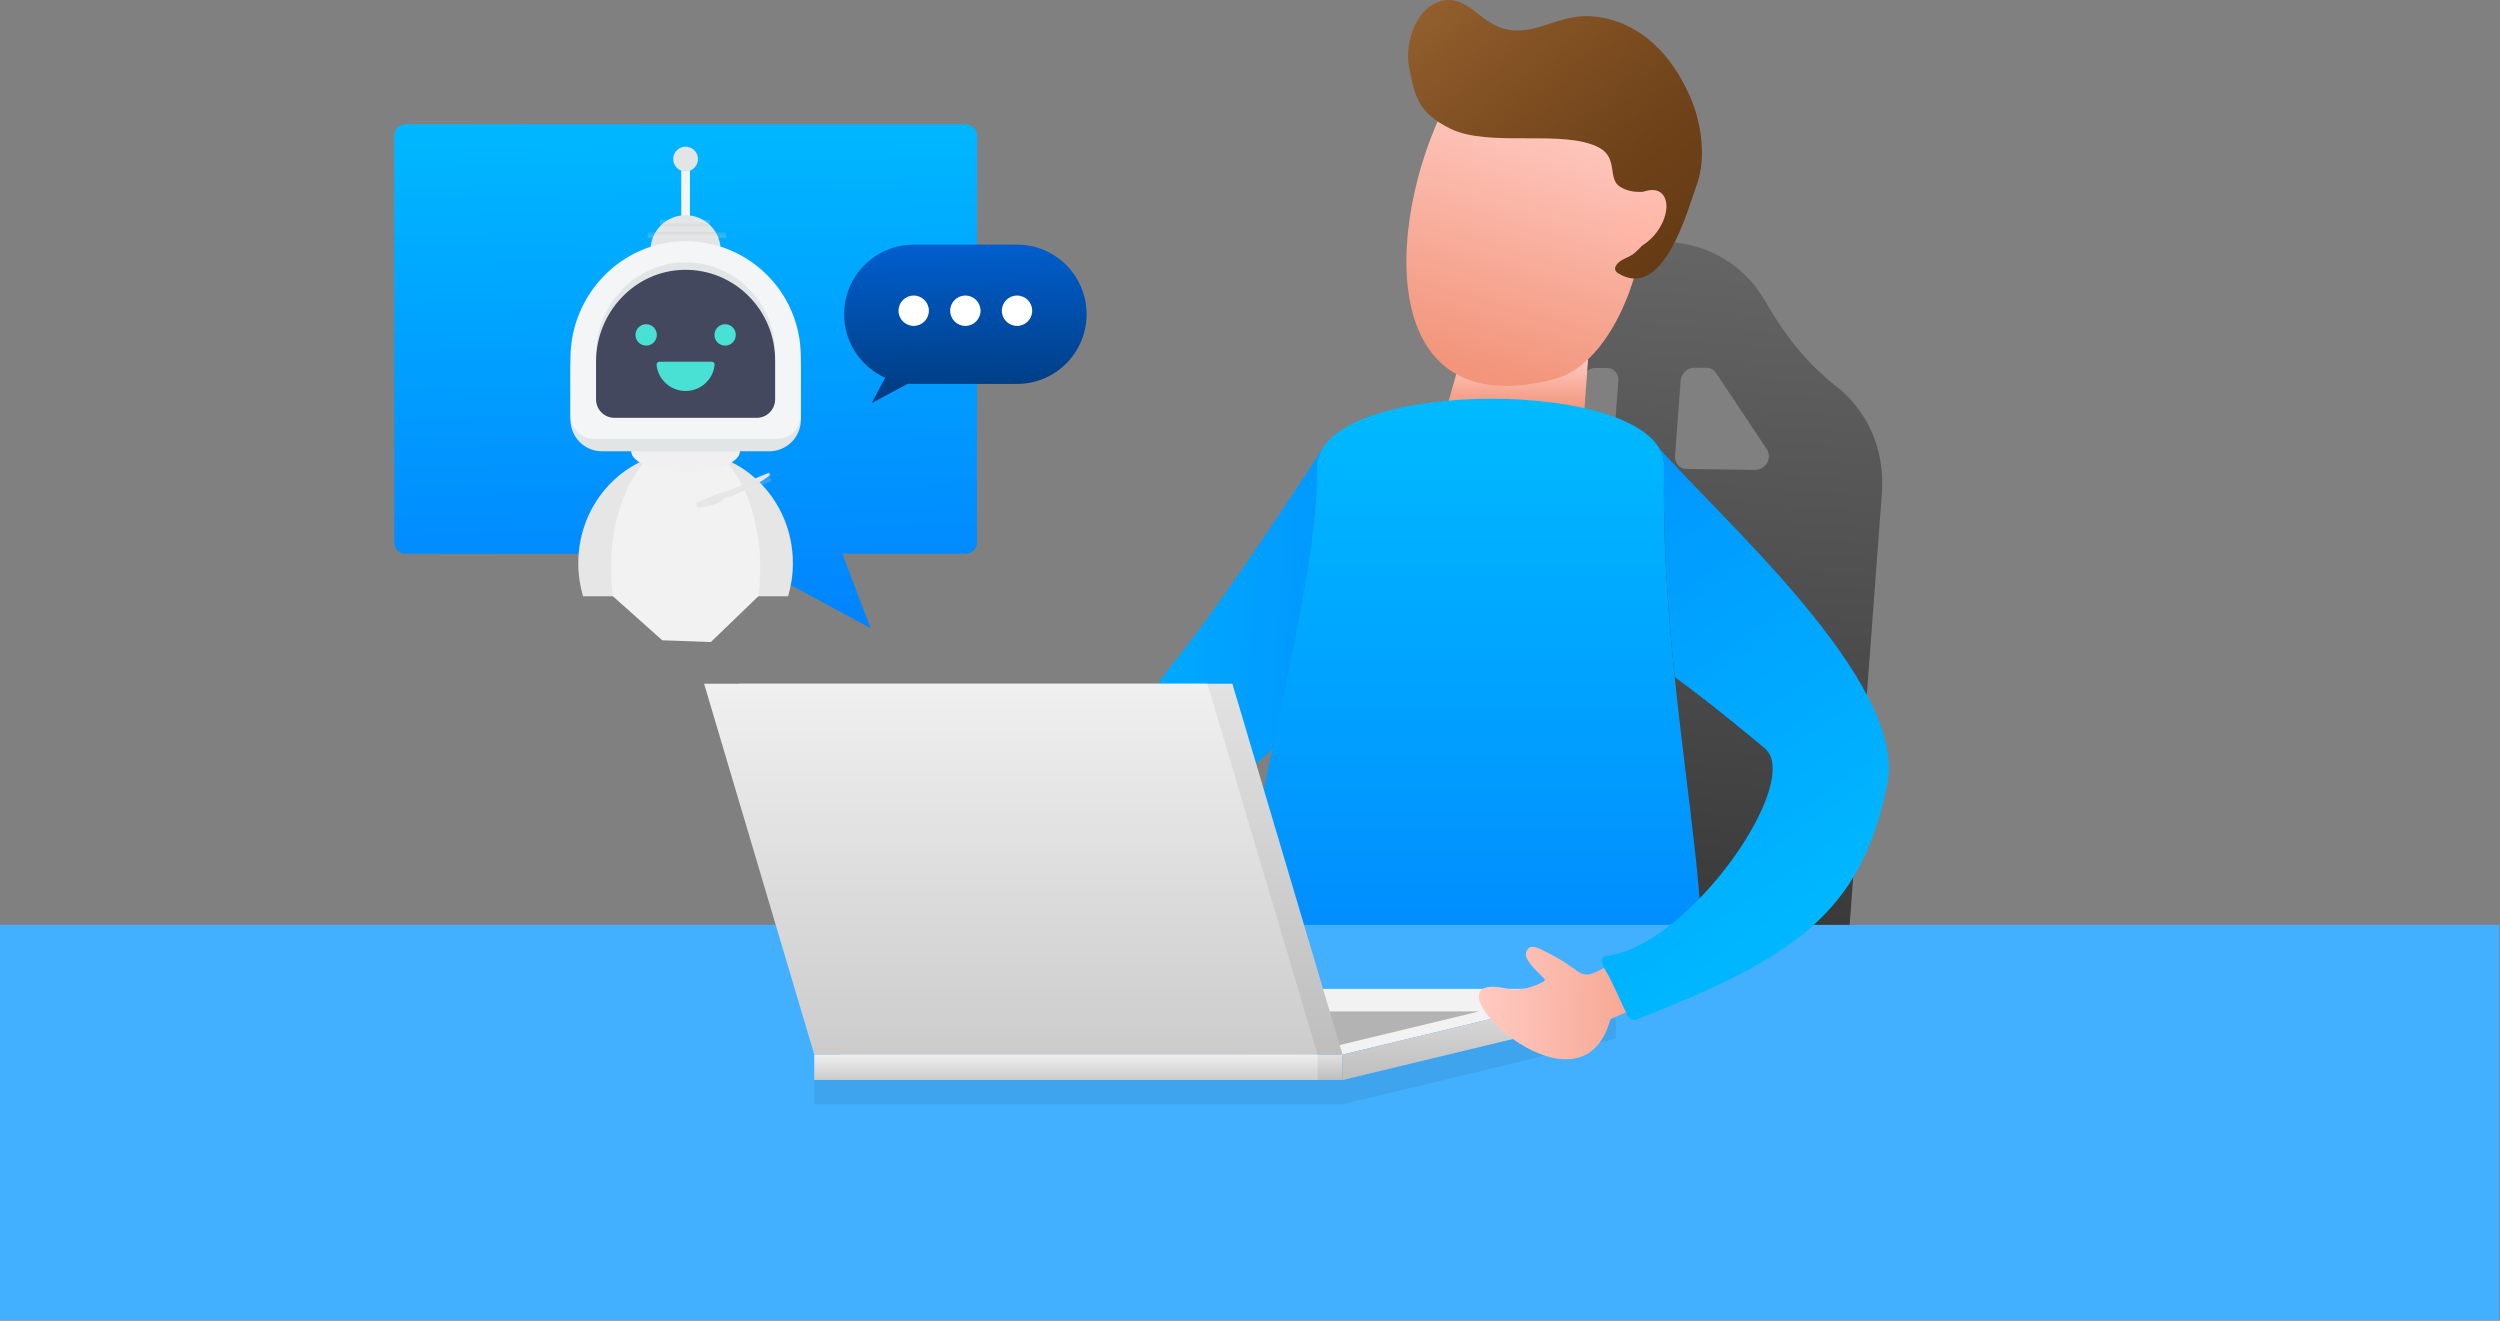 <?xml version="1.0" encoding="UTF-8"?> <svg xmlns="http://www.w3.org/2000/svg" width="3392" height="1792" viewBox="0 0 3392 1792" fill="none"><rect x="0" y="0" width="3392" height="1792" fill="#808080" stroke="none"/> <g clip-path="url(#clip0)"> <path d="M2477.3 1686.9L2553.6 665.9H2553.5C2557.1 607.5 2532.2 555.7 2490.9 523.7C2450.9 492.6 2420 452.5 2395.2 408.9C2366.8 359 2313.9 326.9 2251.8 328.2C2190.6 329.6 2135.1 363.1 2101.2 412.5C2072 455 2038.1 493.7 1997.9 523.2C1957.2 553.1 1928.6 601 1923.9 655.2H1923.8L1850.2 1640L2477.3 1686.9ZM2280.3 516.4C2281 506.8 2289.2 499 2298.6 499H2315.1C2320.4 499 2325.3 501.5 2328.2 505.9L2397.2 609.5C2405 621.2 2395.6 637.8 2381.2 637.6L2288.3 636.3C2278.9 636.2 2271.9 628.3 2272.7 618.7L2280.3 516.4ZM2071.1 605.9L2150.9 506C2154.3 501.7 2159.4 499.2 2164.5 499.2H2180.5C2189.6 499.2 2196.5 506.9 2195.8 516.4L2188.2 617.6C2187.5 627.1 2179.5 634.7 2170.4 634.6L2082 633.4C2068.6 633.1 2062.2 617 2071.1 605.9Z" fill="url(#paint0_linear)"></path> <path d="M2157.1 453.7C2155.4 478.5 2147.9 581.9 2147.9 581.9L1959.1 566.2C1959.1 566.2 1987 471.4 1995.6 432.1C2001.6 404.4 2159 425.5 2157.1 453.7Z" fill="url(#paint1_linear)"></path> <path d="M1794.9 607.8C1794.9 607.8 1663.8 811.8 1591.8 899.8C1535.2 969 1339.9 1305.7 1339.9 1305.7L1301.5 1382.2C1301.5 1382.2 1428.2 1216.8 1557.9 1141.7C1747.8 1031.7 1862.6 866.6 1862.6 866.6L1794.9 607.8Z" fill="url(#paint2_linear)"></path> <path opacity="0.15" d="M2257 1312.5C2238.2 1240.8 2058.6 1239.1 2005 1290.3C2002.9 1292.3 2000.9 1294.4 1998.9 1296.6C1939 1269.7 1874.1 1248.6 1842.8 1265.4C1790.7 1293.5 1752.6 1356.4 1724.8 1435.8C1731.7 1439.6 1739.6 1442.1 1748.7 1443.1C1846.1 1453.4 2105 1469.2 2257.8 1443.1C2263.5 1442.1 2268.6 1440.3 2273.2 1437.8C2271.7 1392.1 2266.7 1349.6 2257 1312.5Z" fill="url(#paint3_linear)"></path> <path d="M2257.9 1407.9C2105.1 1434 1846.2 1418.2 1748.8 1407.9C1586.3 1390.6 1787 892.9 1787.5 633C1787.7 510.3 2260.5 510.4 2257.9 633C2249.9 1008.3 2377.3 1387.5 2257.9 1407.9Z" fill="url(#paint4_linear)"></path> <path d="M2233.1 188.1L1971.3 123.8C1881.5 279.3 1856.3 581.2 2110.2 514C2184.8 494.4 2251 357.2 2233.1 188.1Z" fill="url(#paint5_linear)"></path> <path d="M2294.6 134.7C2267.7 70.7 2222.4 29.2 2164.8 22.5C2117.3 16.9 2086.2 48 2045.2 40.2C2009.5 33.4 1992.8 -5.4 1958.8 0.7C1922.1 7.3 1905.1 57.3 1912 92C1919.8 131.7 1924.4 153.1 1967.9 174.6C2020.5 200.7 2122 174.7 2169.8 200.4C2196 214.5 2180.6 242.9 2198.4 253.6C2216.2 264.3 2234.3 259 2240.1 259.5C2265.9 261.5 2251.7 314.2 2217.9 343.2C2210 350 2198.7 351.3 2193.2 359.4C2189.9 364.2 2191.1 367.9 2195.4 370.7C2257.2 409.2 2290 283.9 2301.9 251.6C2317.3 209.6 2305.3 160 2294.6 134.7Z" fill="url(#paint6_linear)"></path> <path d="M2203.5 281.8C2188.3 302.3 2186 326.2 2198.2 335.4C2210.5 344.5 2232.7 335.3 2247.9 314.9C2263.1 294.4 2265.4 270.5 2253.2 261.3C2241 252.2 2218.7 261.4 2203.5 281.8Z" fill="url(#paint7_linear)"></path> <path d="M3391.1 1254.9H0V1791.1H3391.1V1254.9Z" fill="#42B0FF"></path> <path opacity="0.07" d="M1795.1 1374.7L1778 1317.1L1672.1 960.6H1638.2L1104.8 1463.9V1498.3H1138.7H1787.7H1821.6L2192.3 1409.1V1374.7H1795.1Z" fill="black"></path> <path d="M2192.3 1341.7H1558.2L1821.6 1430.9L2192.3 1341.7Z" fill="#F2F2F2"></path> <path d="M2006.9 1372.3H1517.1L1720.5 1441.3L2006.9 1372.3Z" fill="#B3B3B3"></path> <path d="M1778 1284.1L1821.6 1430.9H1138.7L1002.7 927.7H1672.1L1778 1284.1Z" fill="url(#paint8_linear)"></path> <path d="M1821.6 1430.9H1138.7V1465.3H1821.6V1430.9Z" fill="url(#paint9_linear)"></path> <path d="M1787.7 1430.9H1104.8L955.3 927.7H1638.2L1787.7 1430.9Z" fill="url(#paint10_linear)"></path> <path d="M1787.7 1430.9H1104.8V1465.3H1787.7V1430.9Z" fill="url(#paint11_linear)"></path> <path d="M2192.3 1341.7L1821.6 1430.9V1465.4L2192.3 1376.1V1341.7Z" fill="url(#paint12_linear)"></path> <path d="M2109.6 1297.8C2155.9 1322.7 2139.7 1337 2199.2 1299L2226.1 1364.7L2185 1382.9C2143.6 1535.7 1920.1 1315 2042.9 1341C2054.1 1343.4 2065.8 1342.9 2076.6 1339.3C2086.8 1335.9 2098.3 1330.9 2095.9 1328.6C2078.7 1311.4 2066.6 1299.7 2071.3 1290.3C2077.1 1278.8 2087.9 1286.6 2109.6 1297.8Z" fill="url(#paint13_linear)"></path> <path d="M2251 607.8C2255.6 615.5 2258.1 623.9 2257.9 633C2255.8 730.1 2262.8 827.4 2272.3 918.7C2299.4 938.2 2337.2 967.7 2394.2 1015C2447.8 1059.5 2292.5 1282.8 2180.1 1297.1C2167.9 1298.7 2176.3 1313.6 2179 1317.8C2187.5 1331.4 2199.9 1361.6 2208.7 1378.3C2211.2 1383 2215.8 1385 2220.1 1383.4C2434 1299.8 2525.6 1239.2 2560.7 1063.5C2588.2 925.9 2333.2 702.4 2251 607.8Z" fill="url(#paint14_linear)"></path> <path d="M1142.9 751.3H1310.4C1318.8 751.3 1325.6 744.5 1325.6 736.1V183.8C1325.6 175.4 1318.8 168.6 1310.4 168.6H550.1C541.7 168.6 534.9 175.4 534.9 183.8V736.1C534.9 744.5 541.7 751.3 550.1 751.3H994.5L1181.2 852.4L1142.9 751.3Z" fill="url(#paint15_linear)"></path> <path d="M930.2 612.6C849.8 612.6 784.6 680.4 784.6 764.1C784.6 779.7 786.9 794.8 791.1 809H1069.3C1073.5 794.8 1075.8 779.8 1075.8 764.1C1075.8 680.4 1010.6 612.6 930.2 612.6Z" fill="#E6E6E6"></path> <path d="M930.2 598.4C874.3 598.4 829.1 675.7 829.1 771C829.1 784 830 796.7 831.6 809L898.5 868.7L964.5 871.1L1029 808.9C1030.6 796.7 1031.5 784 1031.5 770.9C1031.4 675.6 986.1 598.4 930.2 598.4Z" fill="#F2F2F2"></path> <path d="M936.1 223.9H924.3V360.1H936.1V223.9Z" fill="#F4F5F7"></path> <path d="M931.618 232.55C940.864 231.783 947.738 223.665 946.971 214.418C946.204 205.171 938.085 198.297 928.839 199.065C919.592 199.832 912.718 207.95 913.485 217.197C914.253 226.444 922.371 233.318 931.618 232.55Z" fill="#E2E5E6"></path> <path d="M930.2 640.5C970.959 640.5 1004 627.83 1004 612.2C1004 596.57 970.959 583.9 930.2 583.9C889.442 583.9 856.4 596.57 856.4 612.2C856.4 627.83 889.442 640.5 930.2 640.5Z" fill="#F0F0F0"></path> <path d="M937.943 386.564C963.882 382.29 981.444 357.797 977.17 331.858C972.895 305.918 948.402 288.356 922.463 292.63C896.524 296.905 878.961 321.398 883.236 347.337C887.51 373.276 912.003 390.839 937.943 386.564Z" fill="#E2E5E6"></path> <path d="M927.6 344.1C841.9 345.5 774 417.2 774 502.9V569.5C774 593.1 793.1 612.3 816.8 612.3H1043.8C1067.4 612.3 1086.6 593.2 1086.6 569.5V500.3C1086.5 413.1 1015.1 342.6 927.6 344.1Z" fill="#E2E5E6"></path> <path d="M927.6 327.3C841.9 328.8 774 400.5 774 486.1V563.5C774 581.2 788.3 595.5 806 595.5H1054.5C1072.2 595.5 1086.5 581.2 1086.5 563.5V483.6C1086.5 396.4 1015.1 325.9 927.6 327.3Z" fill="#F4F5F7"></path> <path d="M928.1 356C861.5 357.1 808.7 413.5 808.7 480.9V541.7C808.7 555.6 819.8 566.9 833.6 566.9H1026.8C1040.5 566.9 1051.7 555.6 1051.7 541.7V478.9C1051.7 410.3 996.2 354.8 928.1 356Z" fill="#E2E5E6"></path> <path d="M928.1 366.1C861.5 367.2 808.7 423.6 808.7 491V541.7C808.7 555.6 819.8 566.9 833.6 566.9H1026.8C1040.5 566.9 1051.7 555.6 1051.7 541.7V489C1051.7 420.4 996.2 365 928.1 366.1Z" fill="#44485E"></path> <path d="M876.7 468.9C884.708 468.9 891.2 462.408 891.2 454.4C891.2 446.392 884.708 439.9 876.7 439.9C868.692 439.9 862.2 446.392 862.2 454.4C862.2 462.408 868.692 468.9 876.7 468.9Z" fill="#48E1D3"></path> <path d="M986.182 468.723C994.086 467.433 999.448 459.981 998.159 452.077C996.869 444.173 989.417 438.81 981.513 440.1C973.609 441.389 968.246 448.842 969.536 456.746C970.825 464.65 978.278 470.012 986.182 468.723Z" fill="#48E1D3"></path> <path d="M965.8 490.8H894.7C892.4 490.8 890.6 492.8 890.8 495.2C893 515.1 909.8 530.5 930.2 530.5C950.6 530.5 967.5 515 969.6 495.2C969.9 492.9 968.1 490.8 965.8 490.8Z" fill="#48E1D3"></path> <mask id="mask0" style="mask-type:alpha" maskUnits="userSpaceOnUse" x="878" y="311" width="109" height="12"> <path d="M986.5 311.1H878.7V322.6H986.5V311.1Z" fill="url(#paint16_radial)"></path> </mask> <g mask="url(#mask0)"> <path opacity="0.2" d="M985.1 332.9L875.3 332.8L877.4 315H985.2L985.1 332.9Z" fill="url(#paint17_linear)"></path> </g> <mask id="mask1" style="mask-type:alpha" maskUnits="userSpaceOnUse" x="894" y="298" width="69" height="12"> <path d="M963 298.5H894.3V310H963V298.5Z" fill="url(#paint18_radial)"></path> </mask> <g mask="url(#mask1)"> <path opacity="0.2" d="M895.2 288.2L965.3 288.4L963.9 306.2H895.2V288.2Z" fill="url(#paint19_linear)"></path> </g> <mask id="mask2" style="mask-type:alpha" maskUnits="userSpaceOnUse" x="943" y="641" width="105" height="53"> <path d="M943.7 682.4L1043.4 641.4L1047.8 652L948.1 693.1L943.7 682.4Z" fill="url(#paint20_radial)"></path> </mask> <g mask="url(#mask2)"> <path opacity="0.2" d="M1050.4 662.1L948.7 703.8L944 686.5L1043.6 645.4L1050.4 662.1Z" fill="url(#paint21_linear)"></path> <path d="M1113.6 438.8C1111.6 432.2 1109.3 425.7 1106.6 419.3C1097 396.5 1083.2 376 1065.6 358.5C1048 340.9 1027.6 327.1 1004.8 317.5C981.2 307.5 956.1 302.4 930.3 302.4C904.5 302.4 879.4 307.5 855.8 317.5C833 327.1 812.5 340.9 795 358.5C777.4 376.1 763.6 396.5 754 419.3C751.3 425.7 748.9 432.2 747 438.8C737 441.1 729.6 450 729.6 460.6V527C729.6 539.4 739.6 549.4 752 549.4C764.4 549.4 774.4 539.4 774.4 527V460.6C774.4 450.9 768.2 442.6 759.5 439.5C761.2 434.3 763.1 429.1 765.2 424C774.2 402.6 787.2 383.5 803.6 367C820.1 350.5 839.2 337.6 860.6 328.6C882.7 319.2 906.2 314.5 930.4 314.5C954.6 314.5 978.1 319.2 1000.2 328.6C1021.6 337.6 1040.7 350.6 1057.2 367C1073.7 383.5 1086.6 402.6 1095.6 424C1097.8 429.1 1099.7 434.3 1101.3 439.5C1092.6 442.6 1086.4 450.9 1086.4 460.6V527C1086.4 537.4 1093.5 546.2 1103.2 548.7C1101.5 554 1099.6 559.2 1097.4 564.4C1088.3 586 1075.2 605.4 1058.6 622C1042 638.6 1022.6 651.7 1001 660.8C994.1 663.7 987 666.2 979.8 668.3C977.6 665.2 973.8 663.5 969.9 664.2L947.5 668.2C942.1 669.2 938.4 674.4 939.4 679.8C940.4 685.2 945.6 688.9 951 687.9L973.4 683.9C977.5 683.2 980.6 680 981.4 676.2C989.1 674 996.7 671.4 1004.2 668.2C1026.8 658.7 1047 645 1064.4 627.6C1081.8 610.2 1095.4 590 1105 567.4C1107.5 561.4 1109.8 555.3 1111.7 549.1C1122.8 547.7 1131.3 538.3 1131.3 526.9V460.5C1131 450 1123.6 441.1 1113.6 438.8Z" fill="#E6E6E6"></path> </g> <path fill-rule="evenodd" clip-rule="evenodd" d="M1379.8 331.9H1239.8C1187.6 331.9 1145.3 374.2 1145.3 426.4C1145.3 464.8 1168.2 497.8 1201 512.6L1198.1 518L1182.7 546.9L1211.6 531.5L1232.1 520.6C1234.7 520.8 1237.2 520.9 1239.8 520.9H1379.8C1432 520.9 1474.3 478.6 1474.3 426.4C1474.3 374.2 1432 331.9 1379.8 331.9Z" fill="url(#paint22_linear)"></path> <path d="M1239.7 442.2C1251.08 442.2 1260.3 432.977 1260.3 421.6C1260.3 410.223 1251.08 401 1239.7 401C1228.32 401 1219.1 410.223 1219.1 421.6C1219.1 432.977 1228.32 442.2 1239.7 442.2Z" fill="white"></path> <path d="M1309.8 442.2C1321.18 442.2 1330.4 432.977 1330.4 421.6C1330.4 410.223 1321.18 401 1309.8 401C1298.42 401 1289.2 410.223 1289.2 421.6C1289.2 432.977 1298.42 442.2 1309.8 442.2Z" fill="white"></path> <path d="M1379.9 442.2C1391.28 442.2 1400.5 432.977 1400.5 421.6C1400.5 410.223 1391.28 401 1379.9 401C1368.52 401 1359.3 410.223 1359.3 421.6C1359.3 432.977 1368.52 442.2 1379.9 442.2Z" fill="white"></path> </g> <defs> <linearGradient id="paint0_linear" x1="2265.55" y1="301.447" x2="2184.85" y2="1381.64" gradientUnits="userSpaceOnUse"> <stop stop-color="#666666"></stop> <stop offset="1" stop-color="#333333"></stop> </linearGradient> <linearGradient id="paint1_linear" x1="2058.25" y1="487.436" x2="2057.83" y2="554.594" gradientUnits="userSpaceOnUse"> <stop stop-color="#FFCAC2"></stop> <stop offset="1" stop-color="#F2957B"></stop> </linearGradient> <linearGradient id="paint2_linear" x1="1332.82" y1="980.494" x2="2078.19" y2="1030.76" gradientUnits="userSpaceOnUse"> <stop stop-color="#00BDFF"></stop> <stop offset="1" stop-color="#017FFF"></stop> </linearGradient> <linearGradient id="paint3_linear" x1="1999.11" y1="1252.9" x2="1999.11" y2="1462.83" gradientUnits="userSpaceOnUse"> <stop stop-color="#0060D1"></stop> <stop offset="1" stop-color="#003D83"></stop> </linearGradient> <linearGradient id="paint4_linear" x1="1997.28" y1="499.122" x2="1997.28" y2="1499.67" gradientUnits="userSpaceOnUse"> <stop stop-color="#00BDFF"></stop> <stop offset="1" stop-color="#017FFF"></stop> </linearGradient> <linearGradient id="paint5_linear" x1="2117.1" y1="150.958" x2="2012.55" y2="505.007" gradientUnits="userSpaceOnUse"> <stop stop-color="#FFCAC2"></stop> <stop offset="1" stop-color="#F2957B"></stop> </linearGradient> <linearGradient id="paint6_linear" x1="1971.36" y1="-39.585" x2="2280.28" y2="336.618" gradientUnits="userSpaceOnUse"> <stop offset="0.001" stop-color="#94602E"></stop> <stop offset="0.205" stop-color="#885627"></stop> <stop offset="0.699" stop-color="#6F4219"></stop> <stop offset="1" stop-color="#663B14"></stop> </linearGradient> <linearGradient id="paint7_linear" x1="2266.12" y1="161.583" x2="2157.37" y2="529.84" gradientUnits="userSpaceOnUse"> <stop stop-color="#FFCAC2"></stop> <stop offset="1" stop-color="#FC9B80"></stop> </linearGradient> <linearGradient id="paint8_linear" x1="1412.12" y1="901.321" x2="1412.12" y2="1428.15" gradientUnits="userSpaceOnUse"> <stop stop-color="#E4E4E4"></stop> <stop offset="1" stop-color="#BEBEBE"></stop> </linearGradient> <linearGradient id="paint9_linear" x1="1480.13" y1="1428.4" x2="1480.13" y2="1464.96" gradientUnits="userSpaceOnUse"> <stop stop-color="#E4E4E4"></stop> <stop offset="1" stop-color="#BEBEBE"></stop> </linearGradient> <linearGradient id="paint10_linear" x1="1371.51" y1="901.321" x2="1371.51" y2="1428.15" gradientUnits="userSpaceOnUse"> <stop stop-color="#F2F2F2"></stop> <stop offset="1" stop-color="#CCCCCC"></stop> </linearGradient> <linearGradient id="paint11_linear" x1="1446.26" y1="1428.4" x2="1446.26" y2="1464.96" gradientUnits="userSpaceOnUse"> <stop stop-color="#F2F2F2"></stop> <stop offset="1" stop-color="#CCCCCC"></stop> </linearGradient> <linearGradient id="paint12_linear" x1="2006.92" y1="1335.24" x2="2006.92" y2="1464.67" gradientUnits="userSpaceOnUse"> <stop stop-color="#E4E4E4"></stop> <stop offset="1" stop-color="#BEBEBE"></stop> </linearGradient> <linearGradient id="paint13_linear" x1="2008.19" y1="1359.56" x2="2320.86" y2="1364.2" gradientUnits="userSpaceOnUse"> <stop stop-color="#FFCAC2"></stop> <stop offset="1" stop-color="#F2957B"></stop> </linearGradient> <linearGradient id="paint14_linear" x1="2507.08" y1="1356.18" x2="1812.47" y2="344.407" gradientUnits="userSpaceOnUse"> <stop stop-color="#00BDFF"></stop> <stop offset="1" stop-color="#017FFF"></stop> </linearGradient> <linearGradient id="paint15_linear" x1="923.478" y1="95.607" x2="938.534" y2="908.617" gradientUnits="userSpaceOnUse"> <stop stop-color="#00BDFF"></stop> <stop offset="1" stop-color="#017FFF"></stop> </linearGradient> <radialGradient id="paint16_radial" cx="0" cy="0" r="1" gradientUnits="userSpaceOnUse" gradientTransform="translate(932.979 315.961) rotate(-179.997) scale(53.151 36.636)"> <stop stop-color="white"></stop> <stop offset="0.161" stop-color="#FCFCFC"></stop> <stop offset="0.292" stop-color="#F2F2F2"></stop> <stop offset="0.411" stop-color="#E1E1E1"></stop> <stop offset="0.524" stop-color="#C9C9C9"></stop> <stop offset="0.633" stop-color="#AAAAAA"></stop> <stop offset="0.738" stop-color="#848484"></stop> <stop offset="0.841" stop-color="#575757"></stop> <stop offset="0.938" stop-color="#242424"></stop> <stop offset="1"></stop> </radialGradient> <linearGradient id="paint17_linear" x1="930.226" y1="313.372" x2="930.226" y2="333.451" gradientUnits="userSpaceOnUse"> <stop stop-color="#858A83"></stop> <stop offset="0.071" stop-color="#A4A8A3"></stop> <stop offset="0.152" stop-color="#C0C3BF"></stop> <stop offset="0.244" stop-color="#D7D9D7"></stop> <stop offset="0.348" stop-color="#E9EAE9"></stop> <stop offset="0.473" stop-color="#F6F6F6"></stop> <stop offset="0.637" stop-color="#FDFDFD"></stop> <stop offset="1" stop-color="white"></stop> </linearGradient> <radialGradient id="paint18_radial" cx="0" cy="0" r="1" gradientUnits="userSpaceOnUse" gradientTransform="translate(928.47 305.208) scale(33.889 36.637)"> <stop stop-color="white"></stop> <stop offset="0.161" stop-color="#FCFCFC"></stop> <stop offset="0.292" stop-color="#F2F2F2"></stop> <stop offset="0.411" stop-color="#E1E1E1"></stop> <stop offset="0.524" stop-color="#C9C9C9"></stop> <stop offset="0.633" stop-color="#AAAAAA"></stop> <stop offset="0.738" stop-color="#848484"></stop> <stop offset="0.841" stop-color="#575757"></stop> <stop offset="0.938" stop-color="#242424"></stop> <stop offset="1"></stop> </radialGradient> <linearGradient id="paint19_linear" x1="930.226" y1="307.795" x2="930.226" y2="287.718" gradientUnits="userSpaceOnUse"> <stop stop-color="#858A83"></stop> <stop offset="0.071" stop-color="#A4A8A3"></stop> <stop offset="0.152" stop-color="#C0C3BF"></stop> <stop offset="0.244" stop-color="#D7D9D7"></stop> <stop offset="0.348" stop-color="#E9EAE9"></stop> <stop offset="0.473" stop-color="#F6F6F6"></stop> <stop offset="0.637" stop-color="#FDFDFD"></stop> <stop offset="1" stop-color="white"></stop> </linearGradient> <radialGradient id="paint20_radial" cx="0" cy="0" r="1" gradientUnits="userSpaceOnUse" gradientTransform="translate(995.723 666.235) rotate(157.623) scale(53.152 36.636)"> <stop stop-color="white"></stop> <stop offset="0.161" stop-color="#FCFCFC"></stop> <stop offset="0.292" stop-color="#F2F2F2"></stop> <stop offset="0.411" stop-color="#E1E1E1"></stop> <stop offset="0.524" stop-color="#C9C9C9"></stop> <stop offset="0.633" stop-color="#AAAAAA"></stop> <stop offset="0.738" stop-color="#848484"></stop> <stop offset="0.841" stop-color="#575757"></stop> <stop offset="0.938" stop-color="#242424"></stop> <stop offset="1"></stop> </radialGradient> <linearGradient id="paint21_linear" x1="992.191" y1="664.889" x2="999.837" y2="683.457" gradientUnits="userSpaceOnUse"> <stop stop-color="#858A83"></stop> <stop offset="0.071" stop-color="#A4A8A3"></stop> <stop offset="0.152" stop-color="#C0C3BF"></stop> <stop offset="0.244" stop-color="#D7D9D7"></stop> <stop offset="0.348" stop-color="#E9EAE9"></stop> <stop offset="0.473" stop-color="#F6F6F6"></stop> <stop offset="0.637" stop-color="#FDFDFD"></stop> <stop offset="1" stop-color="white"></stop> </linearGradient> <linearGradient id="paint22_linear" x1="1307.76" y1="321.545" x2="1311.91" y2="533.33" gradientUnits="userSpaceOnUse"> <stop stop-color="#0060D1"></stop> <stop offset="1" stop-color="#003D83"></stop> </linearGradient> <clipPath id="clip0"> <rect width="3391.1" height="1791.1" fill="white"></rect> </clipPath> </defs> </svg> 
